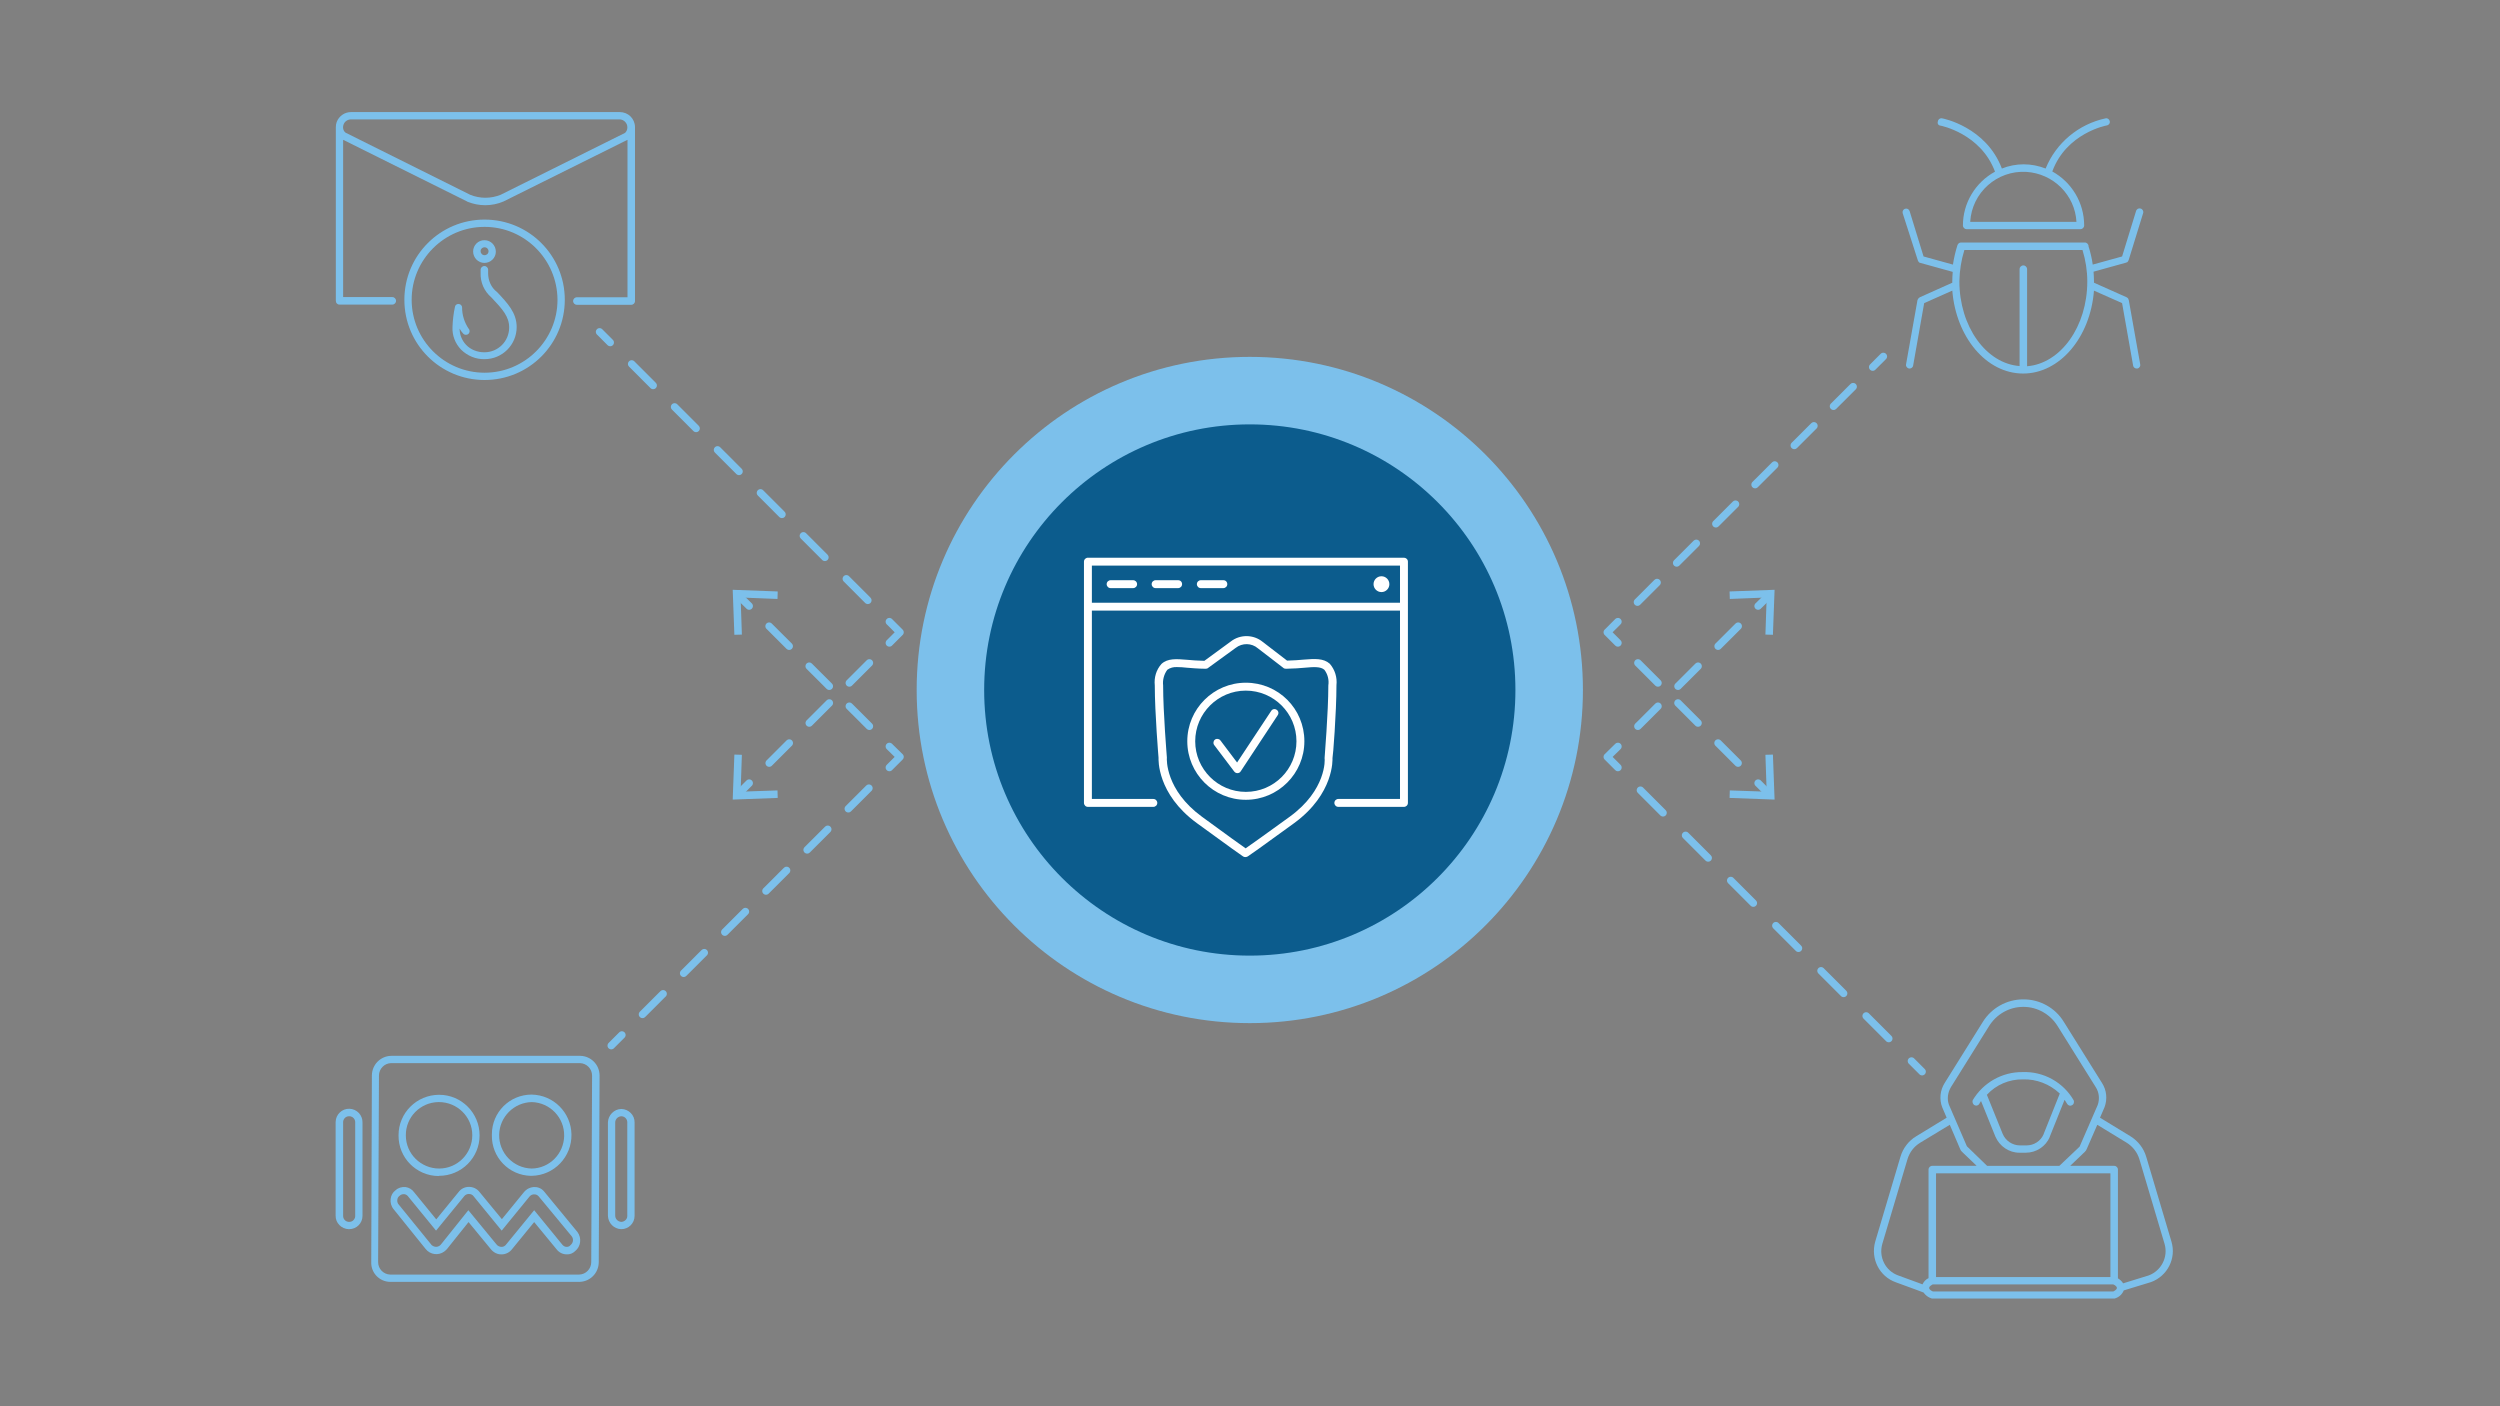 <?xml version="1.0" encoding="utf-8"?>
<!-- Generator: Adobe Illustrator 27.2.0, SVG Export Plug-In . SVG Version: 6.00 Build 0)  -->
<svg version="1.1" id="Layer_1" xmlns="http://www.w3.org/2000/svg" xmlns:xlink="http://www.w3.org/1999/xlink" x="0px" y="0px"
	 viewBox="0 0 1200 675" style="enable-background:new 0 0 1200 675;" xml:space="preserve">
<rect x="0" y="0" width="1200" height="675" fill="#808080" stroke="none"/>
<style type="text/css">
	.st0{fill:#7CC0EB;}
	.st1{fill:none;stroke:#7CC0EB;stroke-width:3.6;stroke-linecap:round;stroke-linejoin:round;}
	.st2{fill:none;stroke:#7CC0EB;stroke-width:3.6;stroke-linecap:round;stroke-linejoin:round;stroke-dasharray:15.324,15.324;}
	.st3{fill:none;stroke:#7CC0EB;stroke-width:3.6;stroke-linecap:round;stroke-linejoin:round;stroke-dasharray:13.599,13.599;}
	.st4{fill:none;stroke:#7CC0EB;stroke-width:3.6;stroke-linecap:round;stroke-linejoin:round;stroke-dasharray:13.302,13.302;}
	.st5{fill:#0C5C8D;}
	.st6{fill:#FFFFFF;}
	.st7{fill:none;stroke:#7CC0EB;stroke-width:3.6;stroke-linecap:round;stroke-linejoin:round;stroke-dasharray:14.579,14.579;}
	.st8{fill:none;stroke:#7CC0EB;stroke-width:3.6;stroke-linecap:round;stroke-linejoin:round;stroke-dasharray:13.965,13.965;}
</style>
<g>
	<g>
		<circle class="st0" cx="599.9" cy="331.2" r="159.9"/>
		<g>
			<g>
				<g>
					<g>
						<line class="st1" x1="922.6" y1="514.4" x2="917.5" y2="509.3"/>
						<line class="st2" x1="906.6" y1="498.5" x2="782" y2="373.9"/>
						<polyline class="st1" points="776.6,368.4 771.5,363.3 776.6,358.3 						"/>
						<line class="st3" x1="786.2" y1="348.6" x2="839.1" y2="295.8"/>
						<line class="st1" x1="843.9" y1="290.9" x2="849" y2="285.9"/>
						<g>
							<polygon class="st0" points="851,304.7 847.4,304.6 848,286.8 830.3,287.5 830.2,283.9 851.8,283.1 							"/>
						</g>
					</g>
				</g>
			</g>
			<g>
				<g>
					<g>
						<line class="st1" x1="904" y1="171.1" x2="898.9" y2="176.2"/>
						<line class="st4" x1="889.5" y1="185.6" x2="781.3" y2="293.7"/>
						<polyline class="st1" points="776.6,298.4 771.5,303.5 776.6,308.6 						"/>
						<line class="st3" x1="786.2" y1="318.2" x2="839.1" y2="371.1"/>
						<line class="st1" x1="843.9" y1="375.9" x2="849" y2="381"/>
						<g>
							<polygon class="st0" points="830.2,383 830.3,379.4 848,380 847.4,362.3 851,362.2 851.8,383.8 							"/>
						</g>
					</g>
				</g>
			</g>
		</g>
		<g>
			<g>
				<g>
					<circle class="st5" cx="599.9" cy="331.2" r="127.5"/>
				</g>
			</g>
			<g id="security-site-shield_00000047051469401122091160000012851523098574253483_">
				<g id="e991671b-767d-46c3-b22d-43891d34f98c_00000041280305256539401100000005104656551750149026_">
					<path class="st6" d="M641.5,328.9c0.4-3.7-0.7-7.4-3.2-10.3c-3-2.7-7.3-2.4-12.3-2c-1.2,0.1-2.5,0.2-3.8,0.3
						c-1.5,0.1-2.9,0.1-4.4,0.2l-11.7-9c-4.4-3.6-10.8-3.7-15.3-0.2l-12.7,9.3c-1.5-0.1-3-0.1-4.5-0.2c-1.3-0.1-2.6-0.2-3.8-0.3
						c-5-0.4-9.3-0.8-12.3,2c-2.5,2.8-3.6,6.5-3.2,10.3c0,13.2,1.8,34.7,1.8,34.7c0,0.7-0.9,17.3,18.4,31.4
						c15.9,11.6,22.1,16,22.2,16c0.6,0.4,1.5,0.4,2.2,0c0.1,0,6.4-4.4,22.3-16c19.3-14.1,18.4-30.7,18.4-31.2
						C639.8,363.7,641.5,342.1,641.5,328.9z M619.1,392c-12.2,8.9-18.8,13.5-21.2,15.2c-2.4-1.7-8.9-6.3-21-15.2
						c-17.5-12.8-16.9-27.5-16.8-28.4c0-0.2-1.8-21.6-1.8-34.6c-0.3-2.6,0.4-5.3,2-7.5c1.4-1,3-1.4,4.7-1.3c1.4,0,3,0.1,4.7,0.3
						c1.3,0.1,2.6,0.2,3.9,0.3c1.7,0.1,3.4,0.2,5.1,0.2c0.4,0,0.9-0.1,1.2-0.4l13.2-9.6c3.2-2.5,7.7-2.4,10.7,0.2l12.1,9.3
						c0.4,0.4,0.9,0.5,1.4,0.5c1.7-0.1,3.4-0.1,5.1-0.2c1.4-0.1,2.6-0.2,3.9-0.3c4.3-0.4,7.6-0.6,9.4,1c1.6,2.1,2.3,4.8,1.9,7.5
						c0,13-1.8,34.4-1.8,34.9C636,364.5,636.7,379.2,619.1,392z"/>
					<path class="st6" d="M612.8,340.7c-0.9-0.6-2-0.4-2.6,0.5l0,0L593.8,366l-8-10.6c-0.6-0.8-1.8-1-2.6-0.4s-1,1.8-0.4,2.6l0,0
						l9.6,12.7c0.4,0.5,0.9,0.8,1.5,0.8h0.1c0.6,0,1.2-0.3,1.5-0.8l17.8-27C613.9,342.4,613.7,341.3,612.8,340.7L612.8,340.7z"/>
					<path class="st6" d="M598,327.7c-15.5,0-28.1,12.6-28.1,28.1s12.6,28.1,28.1,28.1s28.1-12.6,28.1-28.1
						C626.1,340.2,613.6,327.7,598,327.7z M598,380.1c-13.4,0-24.3-10.9-24.3-24.3s10.9-24.3,24.3-24.3c13.4,0,24.3,10.9,24.3,24.3
						S611.5,380.1,598,380.1z"/>
					<path class="st6" d="M673.9,267.7H522.2c-1,0-1.9,0.8-1.9,1.9v115.8c0,1,0.8,1.9,1.9,1.9h31.4c1,0,1.9-0.8,1.9-1.9
						c0-1-0.8-1.9-1.9-1.9h-29.5v-90.4H672v90.4h-29.6c-1,0-1.9,0.8-1.9,1.9c0,1,0.8,1.9,1.9,1.9h31.5c1,0,1.9-0.8,1.9-1.9V269.6
						C675.8,268.5,674.9,267.7,673.9,267.7z M524.1,271.5H672v17.8H524.1V271.5z"/>
					<path class="st6" d="M543.9,278.5h-10.8c-1,0-1.9,0.8-1.9,1.9c0,1,0.8,1.9,1.9,1.9h10.8c1,0,1.9-0.8,1.9-1.9
						C545.8,279.3,544.9,278.5,543.9,278.5z"/>
					<path class="st6" d="M565.5,278.5h-10.8c-1,0-1.9,0.8-1.9,1.9c0,1,0.8,1.9,1.9,1.9h10.8c1,0,1.9-0.8,1.9-1.9
						C567.4,279.3,566.6,278.5,565.5,278.5z"/>
					<path class="st6" d="M587.2,278.5h-10.8c-1,0-1.9,0.8-1.9,1.9c0,1,0.8,1.9,1.9,1.9h10.8c1,0,1.9-0.8,1.9-1.9
						C589.1,279.3,588.3,278.5,587.2,278.5z"/>
					<circle class="st6" cx="663.1" cy="280.4" r="3.8"/>
				</g>
			</g>
		</g>
		<g>
			<g>
				<g>
					<g>
						<line class="st1" x1="287.8" y1="159.3" x2="292.9" y2="164.4"/>
						<line class="st7" x1="303.2" y1="174.7" x2="421.7" y2="293.3"/>
						<polyline class="st1" points="426.9,298.4 432,303.5 426.9,308.6 						"/>
						<line class="st3" x1="417.3" y1="318.2" x2="364.4" y2="371.1"/>
						<line class="st1" x1="359.6" y1="375.9" x2="354.5" y2="381"/>
						<g>
							<polygon class="st0" points="352.5,362.2 356.1,362.3 355.5,380 373.2,379.4 373.3,383 351.7,383.8 							"/>
						</g>
					</g>
				</g>
			</g>
			<g>
				<g>
					<g>
						<line class="st1" x1="293.4" y1="501.9" x2="298.5" y2="496.8"/>
						<line class="st8" x1="308.4" y1="486.9" x2="422" y2="373.4"/>
						<polyline class="st1" points="426.9,368.4 432,363.3 426.9,358.3 						"/>
						<line class="st3" x1="417.3" y1="348.6" x2="364.4" y2="295.8"/>
						<line class="st1" x1="359.6" y1="290.9" x2="354.5" y2="285.9"/>
						<g>
							<polygon class="st0" points="373.3,283.9 373.2,287.5 355.5,286.8 356.1,304.6 352.5,304.7 351.7,283.1 							"/>
						</g>
					</g>
				</g>
			</g>
		</g>
	</g>
	<g id="security-phishing_00000148662178136362180970000011681233452177353374_">
		<g id="e88ba624-4395-4086-b55f-057cc8ef1b69_00000147941255761012668030000017895832116812221580_">
			<path class="st0" d="M162.9,146.2h25.4c1,0,1.8-0.8,1.8-1.8s-0.8-1.8-1.8-1.8h-23.6V67.1l59.5,29.6l0.1,0.1
				c2.7,1.1,5.7,1.7,8.6,1.7c3,0,6-0.6,8.8-1.8l59.5-29.6v75.6h-24.3c-1,0-1.8,0.8-1.8,1.8s0.8,1.8,1.8,1.8H303c1,0,1.8-0.8,1.8-1.8
				V61v-0.1c-0.1-4-3.3-7.1-7.3-7.1h-129c-3.1,0-5.8,1.9-6.9,4.8c-0.3,0.8-0.4,1.6-0.4,2.4c0,0.1,0,0.1,0,0.2v83.2
				C161.2,145.4,161.9,146.2,162.9,146.2z M164.9,59.8c0.5-1.5,2-2.5,3.6-2.5h128.8c1.6,0,3,1,3.6,2.5c0.5,1.4,0.2,3-0.9,4
				l-59.7,29.7c-4.7,1.9-9.9,1.9-14.6,0l-59.8-29.8C164.7,62.8,164.4,61.2,164.9,59.8z"/>
			<path class="st0" d="M194.1,143.9c0,21.3,17.2,38.5,38.5,38.5s38.5-17.2,38.5-38.5s-17.2-38.5-38.5-38.5S194.1,122.6,194.1,143.9
				z M267.6,143.9c0,19.3-15.7,35-35,35s-35-15.7-35-35s15.7-35,35-35S267.5,124.6,267.6,143.9z"/>
			<path class="st0" d="M227.1,120.7c0,3,2.4,5.5,5.4,5.5s5.5-2.4,5.5-5.4s-2.4-5.5-5.4-5.5l0,0
				C229.6,115.2,227.1,117.7,227.1,120.7z M232.6,118.7c1.1,0,1.9,0.9,1.9,1.9c0,1.1-0.9,1.9-1.9,1.9c-1.1,0-1.9-0.9-1.9-1.9
				C230.6,119.6,231.5,118.7,232.6,118.7z"/>
			<path class="st0" d="M234.3,131.2v-1.7c0-1-0.8-1.8-1.8-1.8s-1.8,0.8-1.8,1.8v1.4c-0.2,4.6,1.7,8.9,5.2,11.9
				c5.4,5.7,8.5,9.2,8.5,14.4c0,6.6-5.3,11.9-11.9,11.9c-3.3,0-6.5-1.2-8.8-3.6c-2-2.1-3.1-4.9-3.1-7.8c0.5,0.9,1.1,1.8,1.8,2.5
				s1.8,0.7,2.5,0s0.7-1.8,0-2.5c-2-3-3.1-6.5-3.1-10.1c0-1-0.8-1.7-1.8-1.7c-0.8,0-1.5,0.6-1.6,1.3c-0.7,3.2-1.1,6.5-1.2,9.8
				c-0.2,4,1.3,7.9,4.1,10.8c3,3,7.1,4.7,11.3,4.6c8.5,0,15.4-6.9,15.4-15.4c0-6.9-4.4-11.5-9.4-16.8
				C235.8,138.1,234.3,134.7,234.3,131.2z"/>
		</g>
	</g>
	<g id="security-bot_00000058561398090930634820000012928148095503302273_">
		<g id="bb33dc7d-97d4-4aba-b3b9-98db9ef21d11_00000182522011471926717260000004624614088889688205_">
			<path class="st0" d="M298.2,590c3.5,0,6.4-2.8,6.4-6.4v-0.1v-44.7c0.1-3.5-2.8-6.4-6.3-6.5h-0.1c-3.5,0.1-6.3,3-6.4,6.5v44.7
				C291.9,587.1,294.7,589.9,298.2,590z M295.3,538.8c0-1.6,1.3-2.9,2.9-3c1.6,0,2.9,1.3,2.9,2.9v0.1v44.7c0.1,1.6-1.2,2.9-2.8,3
				h-0.1c-1.6-0.1-2.9-1.4-2.9-3V538.8z"/>
			<path class="st0" d="M167.6,590c3.5,0,6.4-2.8,6.4-6.4v-0.1v-44.7c0.1-3.5-2.7-6.5-6.3-6.6c-3.5-0.1-6.5,2.7-6.6,6.3
				c0,0.1,0,0.2,0,0.3v44.7c-0.1,3.5,2.8,6.4,6.3,6.5C167.5,590,167.5,590,167.6,590z M164.7,538.8c-0.1-1.6,1.2-3,2.8-3
				c1.6-0.1,3,1.2,3,2.8c0,0.1,0,0.1,0,0.2v44.7c0.1,1.6-1.2,3-2.8,3c-1.6,0.1-3-1.2-3-2.8c0-0.1,0-0.1,0-0.2V538.8z"/>
			<path class="st0" d="M255.2,564.4c10.8-0.2,19.3-9.1,19.1-19.9c-0.2-10.5-8.6-18.9-19.1-19.1c-10.6,0-19.1,8.5-19.1,19.1
				c0,0.1,0,0.3,0,0.4c-0.2,10.6,8.2,19.3,18.7,19.5C255,564.4,255.1,564.4,255.2,564.4z M255.2,529c8.8,0.2,15.8,7.5,15.6,16.3
				c-0.2,8.6-7.1,15.5-15.6,15.6c-8.8-0.2-15.8-7.5-15.6-16.3C239.8,536.1,246.7,529.2,255.2,529z"/>
			<path class="st0" d="M204.3,599.5c2.2,2.8,6.2,3.3,9,1.2c0.4-0.3,0.8-0.7,1.2-1.1l10.4-13l10.7,13c1.3,1.6,3.2,2.6,5.2,2.5
				c1.9,0,3.7-0.9,4.9-2.4l10.7-13.1l10.7,13c1.2,1.6,3,2.5,4.9,2.5c1.5,0.1,3-0.5,4.1-1.6c2.7-2.2,3.2-6.2,1.1-9.1l-15.8-19.2
				c-1.1-1.5-2.8-2.4-4.6-2.4c-2-0.1-3.9,0.8-5.2,2.3l-10.7,13.1l-10.7-13c-1.2-1.6-3.1-2.5-5.1-2.5l0,0c-2,0-3.8,0.9-5,2.5
				l-10.7,13.1l-10.6-13c-1-1.4-2.5-2.3-4.1-2.5c-1.7-0.2-3.5,0.3-4.8,1.5c-1.4,1-2.2,2.5-2.4,4.2c-0.2,1.8,0.3,3.6,1.5,5
				L204.3,599.5z M191.9,573.9c0.5-0.5,1.2-0.7,1.9-0.7c0.1,0,0.2,0,0.3,0c0.7,0.1,1.4,0.5,1.8,1.1l13.4,16.4l13.5-16.5
				c0.5-0.7,1.4-1.1,2.3-1.1c0.9,0,1.8,0.4,2.3,1.2l13.4,16.4l13.4-16.4c0.6-0.7,1.5-1.1,2.4-1c0.8,0,1.5,0.4,2,1l15.8,19.1
				c1,1.3,0.8,3.1-0.5,4.2l-0.2,0.2c-0.4,0.5-1.1,0.7-1.7,0.7c-0.9,0-1.7-0.5-2.2-1.2l-13.4-16.4l-13.5,16.5
				c-0.5,0.7-1.3,1.1-2.1,1.1c-1,0-1.9-0.4-2.5-1.2l-13.5-16.4l-13.2,16.5c-1.1,1.3-2.9,1.4-4.2,0.4c-0.2-0.1-0.3-0.3-0.4-0.4
				l-15.6-19.2c-0.6-0.6-0.8-1.5-0.7-2.3C190.8,575,191.2,574.4,191.9,573.9z"/>
			<path class="st0" d="M210.7,564.4c10.8,0,19.5-8.7,19.5-19.4c0-10.8-8.7-19.5-19.4-19.5c-10.8,0-19.5,8.7-19.5,19.4
				c0,0,0,0,0,0.1c-0.1,10.7,8.5,19.4,19.2,19.5C210.6,564.4,210.7,564.5,210.7,564.4z M210.7,529c8.8,0,16,7.1,16,15.9
				c0,8.8-7.1,16-15.9,16c-8.8,0-16-7.1-16-15.9l0,0c-0.1-8.7,6.9-15.9,15.7-16C210.6,529,210.7,529,210.7,529z"/>
			<path class="st0" d="M187.4,615.3h90.7c5.2-0.1,9.3-4.3,9.3-9.5l0.4-89.5c0-5.2-4.1-9.4-9.3-9.5h-90.7c-5.2,0.1-9.3,4.3-9.3,9.5
				l-0.3,89.5C178,611,182.2,615.3,187.4,615.3z M181.9,516.3c0-3.2,2.5-5.9,5.8-6h90.7c3.2,0.1,5.8,2.7,5.8,6l-0.4,89.5
				c0,3.2-2.5,5.9-5.8,6h-90.7c-3.2-0.1-5.8-2.7-5.8-6L181.9,516.3z"/>
		</g>
	</g>
	<g id="security-bug_00000078730605146151385060000001966581145914761097_">
		<g id="bd792f60-2dd3-420e-8048-d6a50264f86b_00000090274047379103819300000010639534332085996467_">
			<path class="st0" d="M931.4,60.3c0.2,0,19.4,3.8,26.2,22.1c-9.5,5.2-15.4,15.1-15.4,25.8c0,1,0.8,1.8,1.8,1.8h54.6
				c1,0,1.8-0.8,1.8-1.8c0-10.8-5.9-20.7-15.3-25.9c6.8-18.5,26-22.1,26.2-22.1c1-0.2,1.6-1.1,1.4-2s-1-1.6-2-1.4
				c-13,2.8-23.8,11.8-28.8,24.1c-6.8-2.7-14.3-2.7-21,0c-7.6-20.1-28.5-24.1-28.7-24.1c-1-0.2-1.9,0.5-2,1.4
				C929.8,59.3,930.4,60.2,931.4,60.3L931.4,60.3L931.4,60.3z M996.7,106.5h-51c0.8-14.1,12.9-24.8,26.9-24
				C985.6,83.3,996,93.6,996.7,106.5z"/>
			<path class="st0" d="M920.6,125.1L920.6,125.1c0.2,0.4,0.4,0.7,0.6,0.9h0.1c0.1,0.1,0.3,0.2,0.5,0.2l15.5,4.3
				c-0.1,1.5-0.2,3-0.2,4.5c0,0.2,0,0.5,0,0.7l-15.6,7c-0.1,0-0.1,0.1-0.1,0.1c-0.1,0.1-0.2,0.1-0.3,0.2c-0.1,0.1-0.2,0.2-0.3,0.3
				s-0.1,0.2-0.2,0.3c-0.1,0.1-0.1,0.2-0.1,0.3s0,0.1-0.1,0.1l-5.5,30.9c-0.2,0.9,0.5,1.8,1.4,2c0.1,0,0.2,0,0.3,0
				c0.8,0,1.6-0.6,1.7-1.4l5.3-30l13.5-6c1.8,22.3,16.3,39.8,34,39.8s32.3-17.5,34-39.8l13.5,6l5.3,30c0.1,0.8,0.9,1.4,1.7,1.4
				c0.1,0,0.2,0,0.3,0c1-0.2,1.6-1.1,1.4-2l-5.5-30.9c0-0.1,0-0.1-0.1-0.1c0-0.1-0.1-0.2-0.1-0.4c0-0.1-0.1-0.2-0.2-0.3
				c-0.1-0.2-0.3-0.3-0.5-0.4l-0.1-0.1l-15.7-7c0-0.2,0-0.5,0-0.7c0-1.5-0.1-3-0.2-4.6l15.5-4.3c0.2-0.1,0.3-0.1,0.5-0.2h0.1
				c0.3-0.2,0.5-0.5,0.6-0.8c0,0,0-0.1,0.1-0.1l7-22.7c0.3-0.9-0.2-1.9-1.2-2.2c-0.9-0.3-1.9,0.2-2.2,1.2l-6.7,21.8l-14.1,3.9
				c-0.4-3-1.1-5.9-2-8.7v-0.1c0-1-0.8-1.8-1.8-1.8h-59.4c-0.8,0-1.4,0.5-1.7,1.2c-1,3.1-1.7,6.2-2.2,9.4l-14.1-3.9l-6.7-21.8
				c-0.3-0.9-1.3-1.4-2.2-1.1s-1.4,1.3-1.1,2.2L920.6,125.1z M942.9,120h56.7c1.5,4.9,2.3,10,2.3,15.1c0,21.7-12.8,39.4-28.9,40.7
				v-46.6c0-1-0.8-1.8-1.8-1.8s-1.8,0.8-1.8,1.8v46.5c-16.1-1.2-28.9-19-28.9-40.7C940.6,129.9,941.4,124.8,942.9,120z"/>
		</g>
	</g>
	<g id="security-hacker_00000101081698513255121300000010058063463913931199_">
		<g id="bda1da20-d431-4b52-9a96-8266cefcf956_00000093884075200361310850000014356307446982552494_">
			<path class="st0" d="M947.8,530.5c0.3,0.1,0.5,0.2,0.8,0.2c0.6,0,1.2-0.4,1.5-0.9c0-0.1,0.3-0.6,0.8-1.3l6.9,17.1
				c2,4.6,6.5,7.7,11.5,7.7h3.1c5,0,9.6-3,11.5-7.6v-0.1l7.1-17.7c0.4,0.6,0.8,1.2,1.2,1.9c0.5,0.9,1.5,1.2,2.4,0.7
				c0.8-0.4,1.1-1.4,0.8-2.3c-5-8.7-14.5-14-24.6-13.6c-9.8-0.1-18.9,5.1-23.9,13.5C946.6,528.9,946.9,530,947.8,530.5L947.8,530.5z
				 M971,518.1c6.6-0.2,12.9,2.3,17.7,6.8l-7.7,19.3v0.1c-1.4,3.4-4.7,5.5-8.3,5.5h-3.1c-3.6,0-6.9-2.2-8.3-5.5l-7.6-18.8
				C958.1,520.7,964.4,518,971,518.1z"/>
			<path class="st0" d="M910,615.5l9.3,3.4c2.1,0.8,3.3,1.2,4,1.5c0.9,1.3,2.2,2.3,3.7,2.8c0.1,0,0.3,0.1,0.4,0.1h0.5h86.9
				c0.2,0,0.4,0,0.5-0.1c1.9-0.6,3.4-2,4.1-3.8l13.1-4c7.9-2.9,12.2-11.4,9.8-19.4l-12.1-40.7c-1.2-4.1-3.9-7.6-7.6-9.9l-14.6-8.9
				l2.2-5.1c1.4-3.8,1-8.1-1.2-11.5l-18.3-29.3c-4.1-6.8-11.5-10.9-19.4-10.9h-0.1h-0.1c-7.9,0-15.3,4.2-19.4,10.9l-18.3,29.3
				c-2.2,3.5-2.6,7.9-1.1,11.7l2.1,4.9l-14.6,8.9c-3.7,2.2-6.4,5.8-7.6,9.9L900.1,596C897.8,604.2,902.1,612.7,910,615.5z
				 M1014.4,619.9h-86.5h-0.1c-0.5-0.2-1.8-0.8-1.8-1.7c0-0.8,1.2-1.4,1.7-1.7h86.6c0.6,0.2,1.8,0.9,1.8,1.7
				S1015,619.6,1014.4,619.9z M1013,563.2V613h-83.7v-49.8H1013z M1020.8,548.5c2.9,1.8,5.1,4.6,6.1,7.9l12.1,40.7
				c1.8,6.2-1.5,12.8-7.6,15.1l-12.3,3.8c-0.6-1-1.5-1.8-2.5-2.4v-52.2c0-1-0.8-1.8-1.8-1.8h-21.1l7-6.7c0.4-0.4,0.7-0.8,0.9-1.3
				l5.1-11.7L1020.8,548.5z M936.4,521.9l18.3-29.3c3.5-5.7,9.7-9.3,16.4-9.3h0.1h0.1c6.7,0,12.9,3.6,16.4,9.3l18.3,29.3
				c1.6,2.5,1.9,5.7,0.9,8.5l-8.7,20l-9.7,9.2h-34.7l-9.7-9.4l-8.6-19.9C934.5,527.6,934.9,524.5,936.4,521.9L936.4,521.9z
				 M903.5,597.1l12.1-40.7c1-3.3,3.1-6.1,6.1-7.9l14.2-8.6l5,11.7c0.2,0.5,0.5,1,0.9,1.3l7,6.7h-21.3c-1,0-1.8,0.8-1.8,1.8v52.1
				c-1.3,0.6-2.3,1.7-2.9,3c-0.6-0.2-1.4-0.5-2.4-0.9l-9.3-3.4C905,610,901.7,603.4,903.5,597.1z"/>
		</g>
	</g>
</g>
</svg>
